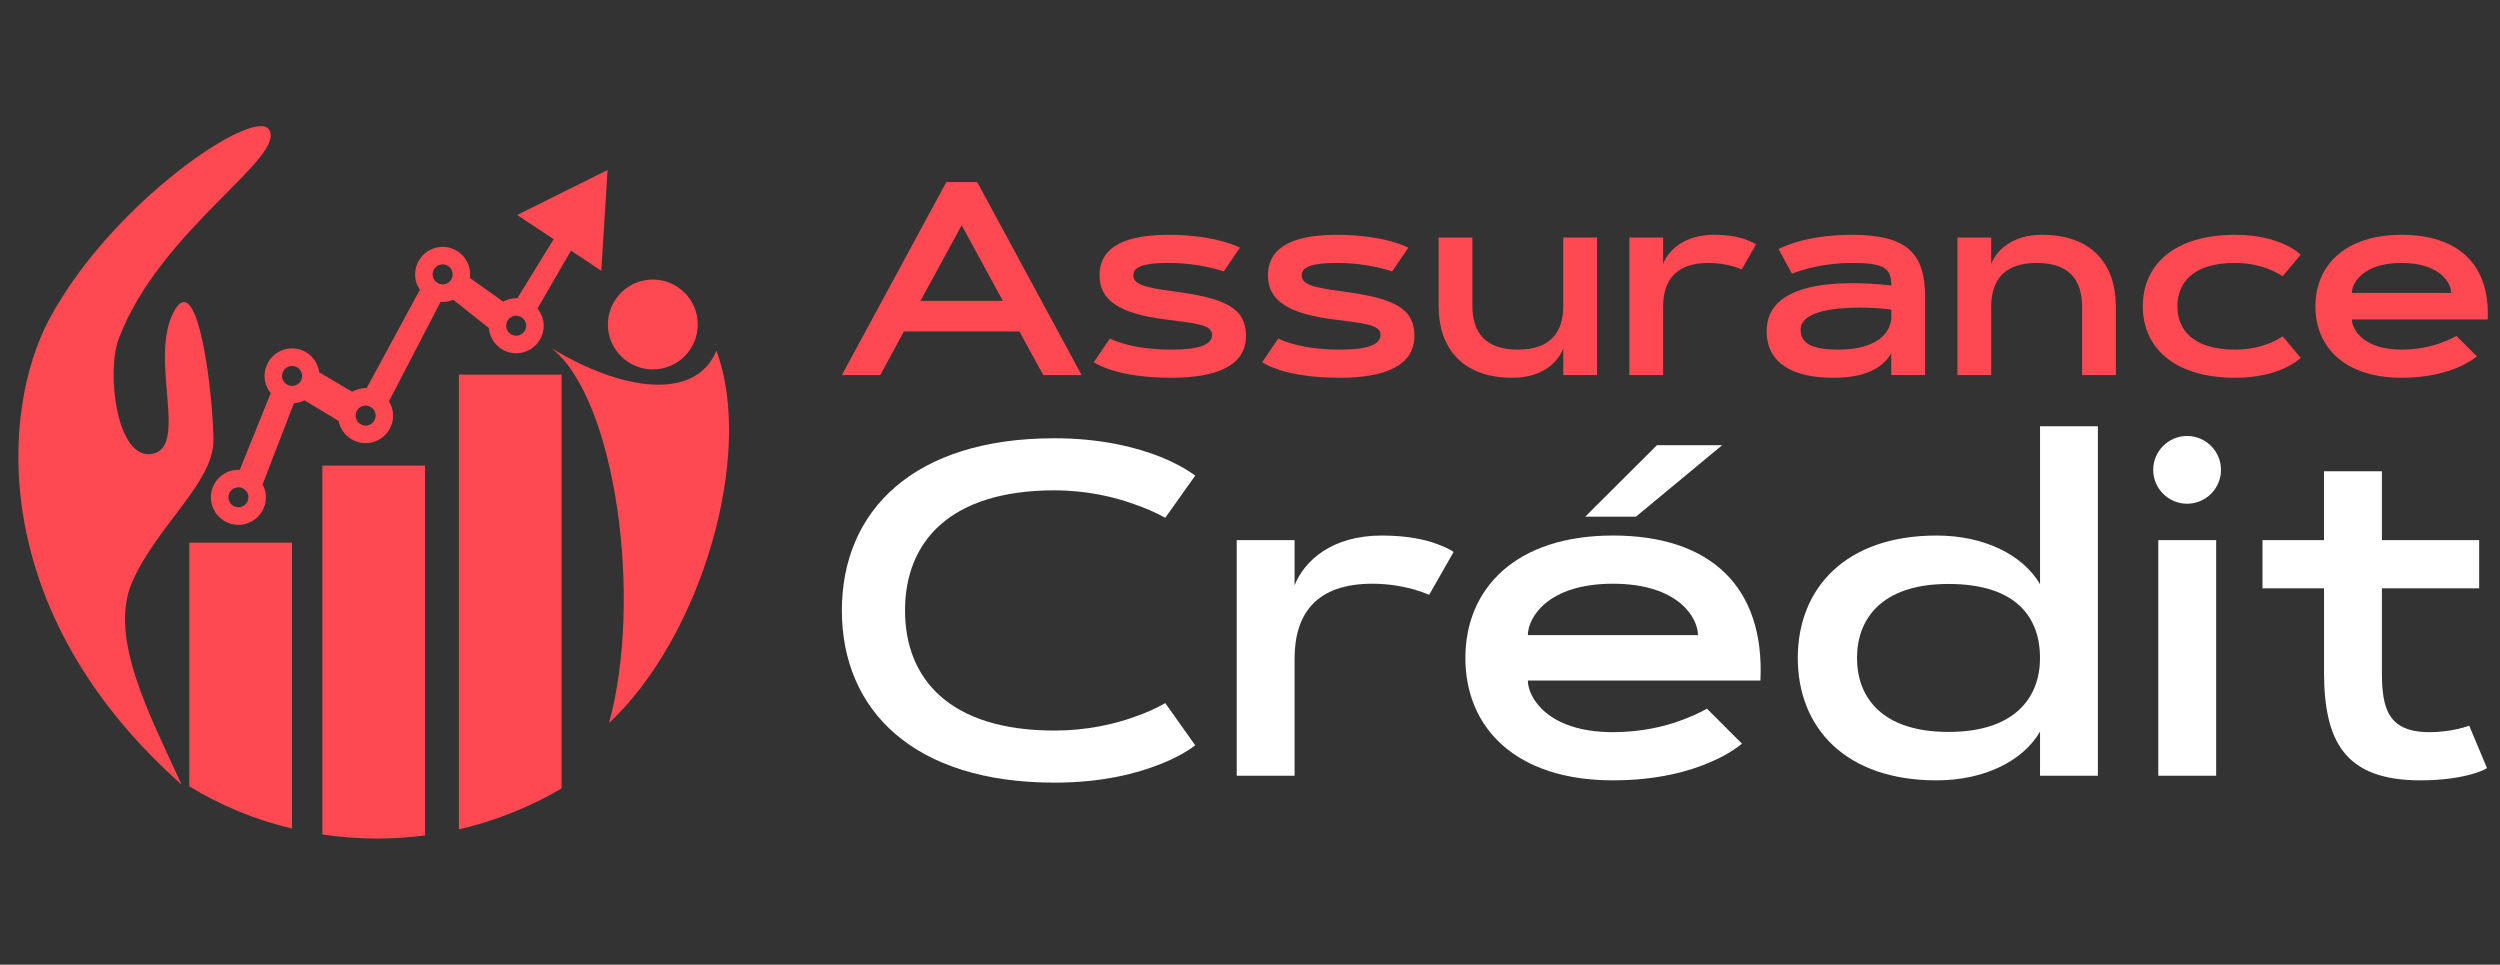 <?xml version="1.0" encoding="utf-8"?>
<!-- Generator: Adobe Illustrator 16.0.0, SVG Export Plug-In . SVG Version: 6.00 Build 0)  -->
<!DOCTYPE svg PUBLIC "-//W3C//DTD SVG 1.1//EN" "http://www.w3.org/Graphics/SVG/1.1/DTD/svg11.dtd">
<svg version="1.1" id="Calque_1" xmlns="http://www.w3.org/2000/svg" xmlns:xlink="http://www.w3.org/1999/xlink" x="0px" y="0px"
	 width="184px" height="71px" viewBox="0 0 184 71" enable-background="new 0 0 184 71" xml:space="preserve">
<rect x="0" y="0" width="184" height="71" fill="#333333" stroke="none"/>
<g>
	<path fill="#FF4952" d="M13.365,57.746c-2.356-5.151-5.391-10.821-3.645-14.887c1.747-4.066,5.993-7.34,5.989-10.427
		c-0.005-3.087-1.095-12.92-2.922-9.481c-1.828,3.438,1.085,9.858-1.533,10.443c-2.651,0.592-3.459-5.972-2.507-8.488
		c3.038-8.025,12.486-13.409,11.023-15.404C18.625,7.94,8.26,14.885,3.65,23.447C0.038,30.155-0.988,45.006,13.365,57.746z"/>
	<g>
		<path fill="#FF4952" d="M21.491,39.938v21.042c-2.748-0.646-5.239-1.703-7.559-3.101V39.938H21.491z"/>
		<path fill="#FF4952" d="M31.283,34.269v27.219c-1.202,0.151-2.328,0.23-3.521,0.23c-1.374,0-2.75-0.104-4.038-0.303V34.269H31.283
			z"/>
		<path fill="#FF4952" d="M41.333,27.569v30.462c-2.319,1.365-4.896,2.392-7.559,3.011V27.569H41.333z"/>
	</g>
	<path fill="#FF4952" d="M41.39,14.168l-3.33,1.657l2.69,1.78l-2.679,4.352c-0.027-0.001-0.053-0.008-0.081-0.008
		c-0.347,0-0.668,0.095-0.954,0.249l-2.458-1.743c0.011-0.086,0.025-0.171,0.025-0.26c0-1.117-0.908-2.025-2.025-2.025
		s-2.025,0.909-2.025,2.025c0,0.421,0.128,0.811,0.348,1.135l-3.918,7.241c-0.025-0.002-0.049-0.008-0.075-0.008
		c-0.362,0-0.698,0.104-0.994,0.271l-2.419-1.436c-0.134-0.988-0.975-1.755-1.998-1.755c-1.117,0-2.026,0.909-2.026,2.025
		c0,0.481,0.175,0.917,0.456,1.266l-2.282,5.653c-0.034-0.002-0.066-0.011-0.1-0.011c-1.117,0-2.025,0.909-2.025,2.026
		c0,1.118,0.908,2.027,2.025,2.027s2.026-0.909,2.026-2.027c0-0.343-0.095-0.663-0.246-0.947l2.306-5.975
		c0.281-0.019,0.544-0.093,0.783-0.216l2.508,1.517c0.183,0.93,1.003,1.633,1.985,1.633c1.117,0,2.026-0.908,2.026-2.025
		c0-0.386-0.115-0.745-0.305-1.053l3.804-7.329c0.049,0.003,0.095,0.014,0.145,0.014c0.277,0,0.542-0.056,0.783-0.158l2.62,2.081
		C36.069,25.18,36.932,26,37.991,26c1.117,0,2.025-0.909,2.025-2.026c0-0.48-0.175-0.916-0.455-1.263l2.461-4.264l2.232,1.479
		l0.232-3.707l0.232-3.708L41.39,14.168z M17.547,37.339c-0.406,0-0.737-0.331-0.737-0.738c0-0.407,0.331-0.738,0.737-0.738
		c0.063,0,0.125,0.011,0.183,0.026c0.318,0.082,0.555,0.369,0.555,0.712c0,0.227-0.105,0.428-0.268,0.564
		C17.889,37.271,17.726,37.339,17.547,37.339z M26.173,30.588c0-0.406,0.331-0.737,0.737-0.737c0.407,0,0.738,0.331,0.738,0.737
		s-0.331,0.737-0.738,0.737C26.503,31.325,26.173,30.994,26.173,30.588z M21.499,26.931c0.406,0,0.737,0.331,0.737,0.737
		c0,0.407-0.331,0.738-0.737,0.738c-0.407,0-0.738-0.331-0.738-0.738C20.761,27.261,21.092,26.931,21.499,26.931z M33.316,20.194
		c0,0.407-0.331,0.738-0.737,0.738s-0.737-0.331-0.737-0.738c0-0.406,0.331-0.737,0.737-0.737S33.316,19.788,33.316,20.194z
		 M38.577,24.417c-0.135,0.177-0.346,0.294-0.585,0.294c-0.407,0-0.738-0.332-0.738-0.738c0-0.407,0.331-0.737,0.738-0.737
		c0.406,0,0.737,0.331,0.737,0.737c0,0.097-0.02,0.189-0.054,0.274C38.649,24.31,38.616,24.365,38.577,24.417z"/>
	<path fill="#FF4952" d="M52.729,25.814c-1.546,3.694-6.872,3.007-12.111-0.172c4.725,3.779,6.7,18.468,4.209,27.573
		C51.613,46.858,55.565,33.459,52.729,25.814z"/>
	<circle fill="#FF4952" cx="48.048" cy="23.881" r="3.307"/>
</g>
<g>
	<path fill="#FF4952" d="M75.029,24.395h-8.5l-1.744,3.21h-2.823l7.688-14.207h2.269l7.688,14.207h-2.823L75.029,24.395z
		 M67.747,22.146h6.064l-3.032-5.568L67.747,22.146z"/>
	<path fill="#FF4952" d="M90.069,19.977c-0.328-0.108-0.703-0.218-1.12-0.307c-0.713-0.158-1.734-0.317-2.961-0.317
		c-1.853,0-2.577,0.298-2.577,0.921c0,0.635,0.804,0.892,2.904,1.159c3.715,0.505,5.389,1.139,5.389,3.299
		c0,2.16-2.129,3.072-5.498,3.072c-2.061,0-3.478-0.277-4.389-0.565c-0.536-0.168-0.971-0.366-1.318-0.574l1.189-1.754
		c0.308,0.159,0.684,0.297,1.13,0.417c0.753,0.208,1.872,0.406,3.388,0.406c2.13,0,3.002-0.386,3.002-1.1
		c0-0.742-1.228-0.841-3.34-1.109c-3.476-0.426-4.943-1.417-4.943-3.25c0-1.704,1.219-2.991,5.063-2.991
		c1.792,0,3.101,0.237,3.973,0.475c0.504,0.14,0.941,0.298,1.297,0.466L90.069,19.977z"/>
	<path fill="#FF4952" d="M102.465,19.977c-0.329-0.108-0.703-0.218-1.121-0.307c-0.713-0.158-1.732-0.317-2.962-0.317
		c-1.854,0-2.576,0.298-2.576,0.921c0,0.635,0.804,0.892,2.903,1.159c3.716,0.505,5.391,1.139,5.391,3.299
		c0,2.16-2.131,3.072-5.5,3.072c-2.06,0-3.478-0.277-4.39-0.565c-0.534-0.168-0.97-0.366-1.315-0.574l1.188-1.754
		c0.307,0.159,0.683,0.297,1.129,0.417c0.753,0.208,1.872,0.406,3.388,0.406c2.131,0,3.003-0.386,3.003-1.1
		c0-0.742-1.229-0.841-3.34-1.109c-3.478-0.426-4.943-1.417-4.943-3.25c0-1.704,1.218-2.991,5.063-2.991
		c1.793,0,3.102,0.237,3.974,0.475c0.504,0.14,0.941,0.298,1.296,0.466L102.465,19.977z"/>
	<path fill="#FF4952" d="M115.057,27.605v-1.942c-0.446,1.07-1.595,2.141-3.746,2.141c-3.595,0-5.429-2.091-5.429-5.301V17.48h2.487
		v5.023c0,1.942,0.92,3.229,3.338,3.229s3.35-1.288,3.35-3.229V17.48h2.485v10.125H115.057z"/>
	<path fill="#FF4952" d="M128.194,19.828c-0.209-0.09-0.436-0.169-0.685-0.238c-0.435-0.118-1.04-0.238-1.753-0.238
		c-2.417,0-3.35,1.289-3.35,3.23v5.022h-2.485V17.48h2.485v1.942c0.427-1.07,1.615-2.14,3.746-2.14c1.079,0,1.853,0.167,2.358,0.356
		c0.296,0.109,0.545,0.218,0.732,0.346L128.194,19.828z"/>
	<path fill="#FF4952" d="M130.899,18.332c0.376-0.188,0.832-0.366,1.357-0.525c0.91-0.267,2.249-0.524,4.043-0.524
		c4.061,0,5.389,1.356,5.389,4.577v5.746h-2.487l-0.01-1.595c-0.753,1.278-2.258,1.793-4.27,1.793c-2.993,0-4.896-1.081-4.896-3.438
		c0-3.577,5.072-3.795,9.175-3.359c0-1.269-0.525-1.655-2.901-1.655c-1.309,0-2.38,0.199-3.172,0.396
		c-0.467,0.12-0.871,0.248-1.239,0.396L130.899,18.332z M135.318,25.732c2.784,0,3.913-1.218,3.883-2.486V22.79
		c-1.326-0.208-6.677-0.505-6.677,1.477C132.524,25.327,133.454,25.732,135.318,25.732z"/>
	<path fill="#FF4952" d="M146.552,17.48v1.942c0.427-1.07,1.615-2.14,3.746-2.14c3.597,0,5.429,2.09,5.429,5.3v5.022h-2.485v-5.022
		c0-1.942-0.922-3.23-3.34-3.23c-2.417,0-3.35,1.289-3.35,3.23v5.022h-2.485V17.48H146.552z"/>
	<path fill="#FF4952" d="M164.505,25.732c1.1,0,1.962-0.238,2.567-0.485c0.356-0.149,0.663-0.307,0.93-0.496l1.328,1.585
		c-0.286,0.267-0.663,0.515-1.129,0.733c-0.782,0.367-1.991,0.733-3.696,0.733c-4.526,0-6.795-2.249-6.795-5.261
		c0-3.012,2.269-5.26,6.795-5.26c1.705,0,2.914,0.366,3.696,0.732c0.466,0.218,0.843,0.466,1.129,0.733l-1.328,1.586
		c-0.267-0.179-0.573-0.337-0.93-0.486c-0.605-0.248-1.468-0.496-2.567-0.496c-3.17,0-4.249,1.526-4.249,3.19
		C160.256,24.207,161.335,25.732,164.505,25.732z"/>
	<path fill="#FF4952" d="M182.299,26.228c-0.364,0.298-0.822,0.565-1.356,0.793c-0.912,0.396-2.288,0.783-4.191,0.783
		c-4.181,0-6.339-2.259-6.339-5.261c0-2.982,2.158-5.26,6.339-5.26c4.182,0,6.53,2.189,6.341,6.231h-9.995
		c0,0.713,0.84,2.219,3.654,2.219c1.2,0,2.21-0.238,2.923-0.505c0.417-0.149,0.793-0.317,1.119-0.505L182.299,26.228z
		 M180.407,21.562c0-0.733-0.833-2.209-3.656-2.209c-2.822,0-3.654,1.477-3.654,2.209H180.407z"/>
</g>
<g>
	<g>
		<path fill="#FFFFFF" d="M77.604,53.769c2.392,0,4.428-0.476,5.87-1.001c0.847-0.288,1.611-0.628,2.29-1.019l2.205,3.105
			c-0.695,0.525-1.543,0.983-2.544,1.374c-1.714,0.694-4.292,1.374-7.821,1.374c-10.382,0-15.642-5.344-15.642-12.673
			s5.26-12.673,15.642-12.673c3.511,0,6.107,0.696,7.821,1.374c1,0.407,1.849,0.865,2.544,1.374l-2.205,3.104
			c-0.679-0.372-1.443-0.713-2.29-1.001c-1.442-0.525-3.478-1.018-5.87-1.018c-7.651,0-10.994,3.75-10.994,8.839
			S69.952,53.769,77.604,53.769z"/>
		<path fill="#FFFFFF" d="M105.189,43.775c-0.356-0.152-0.747-0.287-1.172-0.406c-0.746-0.203-1.78-0.407-3.003-0.407
			c-4.138,0-5.733,2.206-5.733,5.53v8.602h-4.258V39.755h4.258v3.325c0.729-1.832,2.765-3.664,6.413-3.664
			c1.848,0,3.172,0.289,4.036,0.61c0.51,0.188,0.935,0.374,1.257,0.595L105.189,43.775z"/>
		<path fill="#FFFFFF" d="M128.211,54.735c-0.628,0.509-1.408,0.967-2.324,1.357c-1.562,0.679-3.92,1.341-7.176,1.341
			c-7.159,0-10.859-3.869-10.859-9.009c0-5.107,3.7-9.009,10.859-9.009s11.181,3.75,10.857,10.671H112.45
			c0,1.223,1.441,3.801,6.261,3.801c2.052,0,3.782-0.407,5.005-0.866c0.711-0.254,1.356-0.542,1.916-0.864L128.211,54.735z
			 M124.971,46.745c0-1.255-1.426-3.783-6.26-3.783c-4.835,0-6.261,2.528-6.261,3.783H124.971z M121.951,32.766h4.8l-6.343,5.259
			h-3.734L121.951,32.766z"/>
		<path fill="#FFFFFF" d="M154.404,57.094h-4.258v-3.24c-1.272,2.172-4.122,3.58-7.617,3.58c-6.72,0-10.212-3.886-10.212-9.009
			c0-5.107,3.492-9.009,10.212-9.009c3.495,0,6.345,1.408,7.617,3.58V31.375h4.258V57.094z M150.146,48.425
			c0-2.85-1.611-5.446-6.735-5.446c-4.954,0-6.735,2.597-6.735,5.446c0,2.851,1.781,5.445,6.735,5.445
			C148.364,53.87,150.146,51.275,150.146,48.425z"/>
		<path fill="#FFFFFF" d="M160.971,32.087c1.374,0,2.493,1.12,2.493,2.494s-1.119,2.493-2.493,2.493
			c-1.375,0-2.494-1.119-2.494-2.493S159.596,32.087,160.971,32.087z M158.85,39.755h4.26v17.339h-4.26V39.755z"/>
		<path fill="#FFFFFF" d="M166.519,39.755h4.528v-5.072h4.26v5.072h7.159v3.547h-7.159v6.142c0,2.646,0.406,4.444,3.512,4.444
			c0.83,0,1.561-0.119,2.087-0.238c0.305-0.067,0.575-0.152,0.83-0.237l1.307,3.122c-0.323,0.186-0.713,0.339-1.171,0.458
			c-0.797,0.22-2.035,0.441-3.732,0.441c-5.564,0-7.092-2.867-7.092-7.99v-6.142h-4.528V39.755z"/>
	</g>
</g>
</svg>
